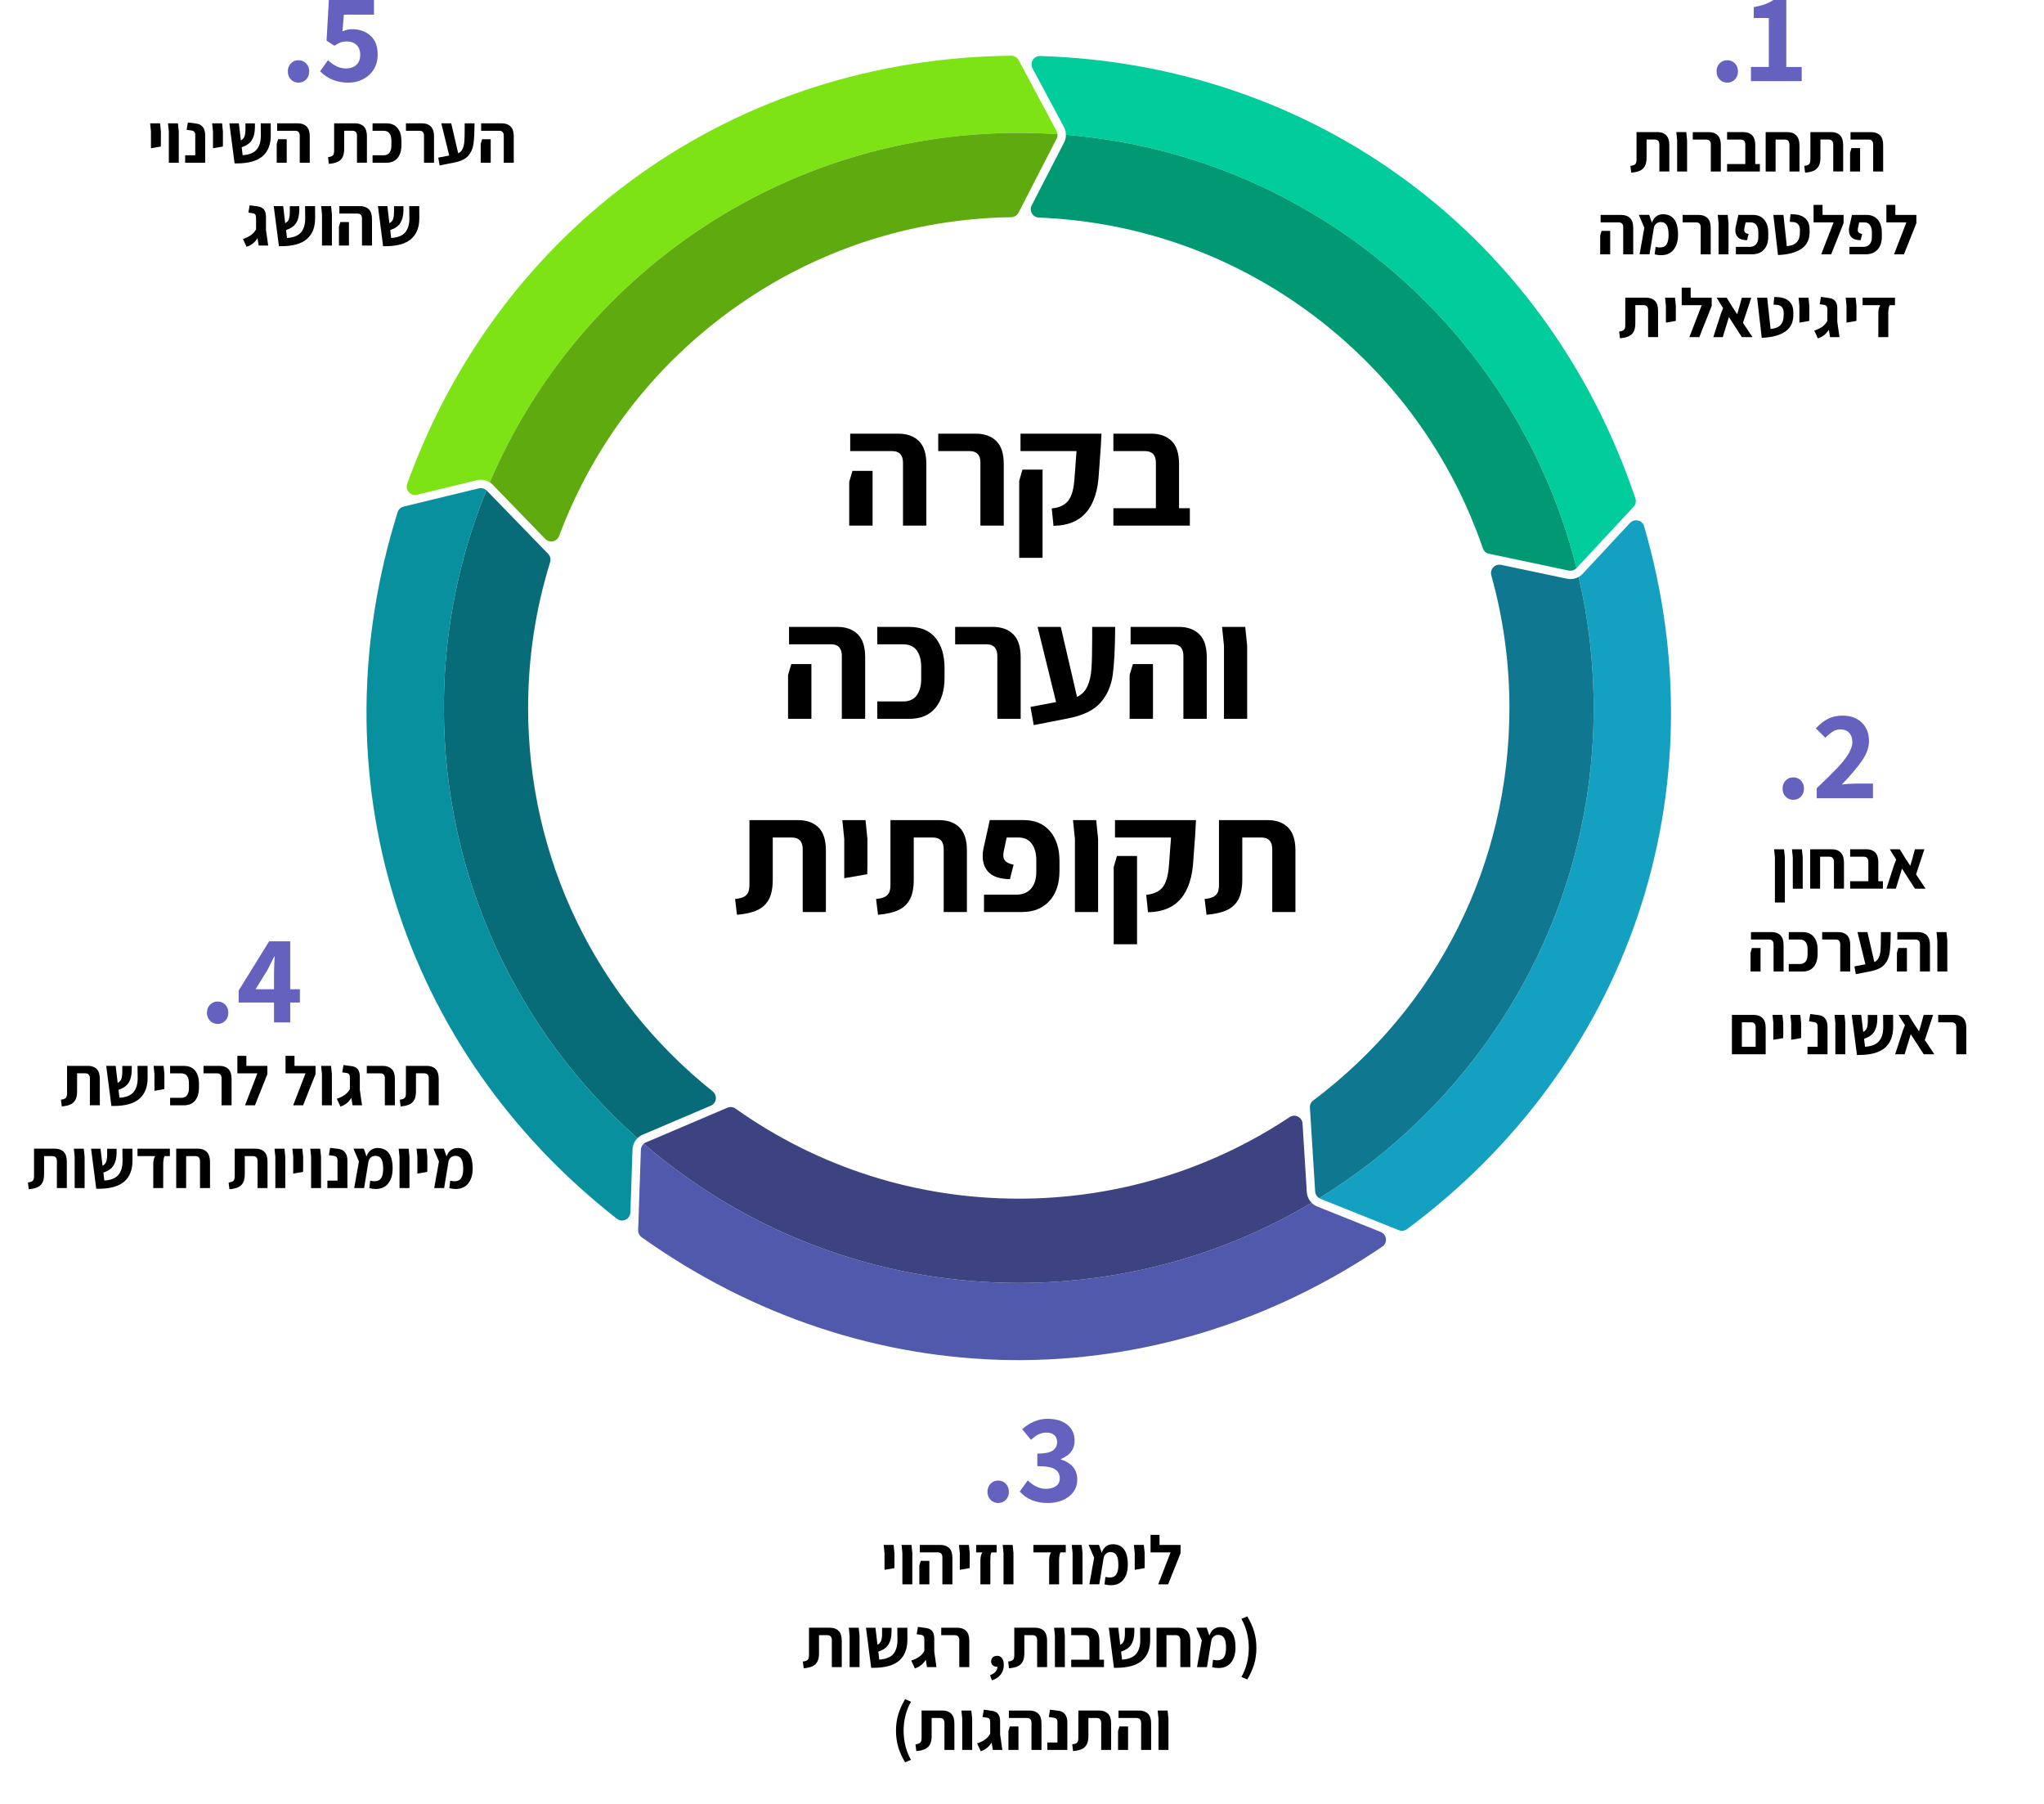 <svg xmlns="http://www.w3.org/2000/svg" id="Layer_2" viewBox="0 0 977.73 862.56"><defs><style>.cls-1{fill:#7de314;}.cls-1,.cls-2,.cls-3,.cls-4,.cls-5,.cls-6,.cls-7,.cls-8,.cls-9,.cls-10,.cls-11,.cls-12{stroke-width:0px;}.cls-2{fill:#3c4380;}.cls-3{fill:#14a0c0;}.cls-4{fill:#01cc9b;}.cls-5{fill:#09909f;}.cls-7{fill:#5059ab;}.cls-8{fill:#5eaa0f;}.cls-9{fill:#6562bf;}.cls-10{fill:#019974;}.cls-11{fill:#076c77;}.cls-12{fill:#0f7890;}</style></defs><g id="Layer_1-2"><path class="cls-1" d="M505.84,64.17c-6.12-.42-12.3-.62-18.52-.62-113.6,0-211.1,68.88-253.04,167.14-1.28-.8-2.76-1.24-4.28-1.24-.64,0-1.26.08-1.88.22l-28.62,6.94c-1.44.34-2.92-.12-3.92-1.24-1-1.1-1.3-2.6-.8-4,21.98-60.78,60.58-112.04,111.62-148.24,51.12-36.24,112.42-55.78,177.3-56.48,1.46.02,2.86.8,3.58,2.12l18.1,33.86c.26.48.42,1,.46,1.54Z"></path><path class="cls-8" d="M505.84,64.17c.06.74-.08,1.48-.42,2.16l-18.22,35.4c-.68,1.3-2.02,2.12-3.52,2.14-48.04.74-94,15.88-132.94,43.8-38.12,27.32-66.92,64.9-83.28,108.64-.5,1.32-1.6,2.26-2.96,2.56-1.36.28-2.7-.14-3.68-1.14l-25.08-25.86c-.44-.46-.94-.84-1.46-1.18,41.94-98.26,139.44-167.14,253.04-167.14,6.22,0,12.4.2,18.52.62Z"></path><path class="cls-4" d="M781.4,242.39l-27.26,29.28-.02.02c-1.58-6.34-3.4-12.62-5.42-18.78-33.74-103.1-126.8-179.36-238.84-188.44,0-1.28-.3-2.58-.94-3.74l-15.02-28.04c-.68-1.28-.62-2.78.14-4.02.74-1.18,2-1.88,3.38-1.88h.12c64.76,1.98,125.6,22.78,175.96,60.18,50.42,37.42,88.04,89.78,108.78,151.4.48,1.4.14,2.92-.88,4.02Z"></path><path class="cls-10" d="M754.12,271.69c-.96,1-2.38,1.46-3.74,1.18l-38.12-8.04c-1.38-.28-2.48-1.26-2.96-2.64-15.22-44.28-43.12-82.68-80.66-111.06-38.26-28.88-83.8-45.16-131.72-47.08-1.4-.06-2.62-.8-3.32-2s-.74-2.58-.1-3.82l15.48-30.06c.6-1.16.9-2.44.88-3.7,112.04,9.08,205.1,85.34,238.84,188.44,2.02,6.16,3.84,12.44,5.42,18.78Z"></path><path class="cls-3" d="M783.5,437.65c-20.06,59.52-58.26,111.44-110.5,150.2-1.1.8-2.6,1-3.88.48l-37.52-15.02c-.2-.08-.4-.18-.58-.3,6.26-3.84,12.36-7.92,18.28-12.24,68.52-49.98,113.02-130.92,113.02-222.22,0-21.54-2.48-42.5-7.18-62.62v-.02c.7-.38,1.36-.9,1.92-1.5l22.62-24.3c1-1.08,2.44-1.5,3.88-1.18,1.42.34,2.5,1.38,2.9,2.76,18.1,62.22,17.08,126.52-2.96,185.96Z"></path><path class="cls-12" d="M762.32,338.55c0,91.3-44.5,172.24-113.02,222.22-5.92,4.32-12.02,8.4-18.28,12.24-1.1-.66-1.86-1.86-1.92-3.18l-2.52-40.12c-.08-1.34.52-2.64,1.62-3.44,59.62-44.8,93.82-113.22,93.82-187.72,0-21.52-2.92-42.84-8.66-63.36-.38-1.38-.04-2.84.94-3.88.76-.82,1.78-1.26,2.86-1.26.28,0,.56.02.86.08l31.54,6.64c1.92.4,3.9.08,5.58-.84,4.7,20.12,7.18,41.08,7.18,62.62Z"></path><path class="cls-7" d="M662.94,592.47c.16,1.5-.48,2.88-1.72,3.72-53.54,36.26-114.98,54.96-177.58,54.26-62.7-.78-123.82-21.08-176.72-58.76-1.08-.78-1.72-2.06-1.66-3.42l1.3-38.38c.02-1.16.56-2.2,1.4-2.92,5.6,4.84,11.4,9.44,17.38,13.8,45.42,33.18,101.42,52.78,161.98,52.78,51.16,0,99.06-13.98,140.08-38.34.76.76,1.66,1.38,2.7,1.8l30.34,12.16c1.4.56,2.34,1.8,2.5,3.3Z"></path><path class="cls-2" d="M627.4,575.21c-41.02,24.36-88.92,38.34-140.08,38.34-60.56,0-116.56-19.6-161.98-52.78-5.98-4.36-11.78-8.96-17.38-13.8.3-.26.64-.46,1.02-.62l38.98-16.6c.48-.22,1.02-.32,1.54-.32.82,0,1.64.26,2.34.76,39.76,28.18,86.6,43.06,135.48,43.06,46.32,0,91.14-13.48,129.58-39,1.18-.8,2.64-.88,3.92-.24,1.32.64,2.14,1.9,2.24,3.34l2.04,32.74c.12,1.94.96,3.76,2.3,5.12Z"></path><path class="cls-5" d="M304.94,544.34c-1.44,1.38-2.32,3.32-2.38,5.4l-1.02,30.06c-.06,1.54-.92,2.86-2.32,3.52-1.38.64-2.92.48-4.12-.46-50.88-39.72-87.58-92.26-106.16-151.96-18.58-59.8-18.16-124.1,1.26-185.94.42-1.34,1.52-2.36,2.88-2.7l35.98-8.72c.32-.06.62-.1.94-.1.98,0,1.96.36,2.7,1.06-2.48,6.02-4.74,12.16-6.78,18.4-8.82,26.96-13.6,55.74-13.6,85.64,0,81.88,35.8,155.44,92.62,205.8Z"></path><path class="cls-11" d="M342.4,525.66c-.2,1.42-1.08,2.56-2.4,3.12l-32.58,13.88c-.94.4-1.78.96-2.48,1.68-56.82-50.36-92.62-123.92-92.62-205.8,0-29.9,4.78-58.68,13.6-85.64,2.04-6.24,4.3-12.38,6.78-18.4.06.04.12.1.18.16l29.34,30.24c1,1.04,1.36,2.58.92,4-6.98,22.46-10.52,45.88-10.52,69.64,0,71.74,32.18,138.58,88.28,183.4,1.12.9,1.68,2.3,1.5,3.72Z"></path><path class="cls-6" d="M406.23,230.36l1.54-5.16h9.62v26.18h-11.17v-21.02ZM431.95,221.35c0-3.75-1.72-5.62-5.16-5.62h-20.1v-8.32h23.1c4.11,0,7.35,1.17,9.74,3.5,2.39,2.34,3.58,5.99,3.58,10.97v29.49h-11.17v-30.03Z"></path><path class="cls-6" d="M468.98,221.35c0-3.75-1.72-5.62-5.16-5.62h-15.02v-8.32h18.02c4.11,0,7.35,1.17,9.74,3.5,2.39,2.34,3.58,5.99,3.58,10.97v29.49h-11.17v-30.03Z"></path><path class="cls-6" d="M487.54,229.9l1.54-5.31h9.62v42.2h-11.17v-36.88ZM503.09,243.14c3.49-.31,6.08-1.49,7.78-3.54,1.7-2.05,2.72-5.54,3.08-10.47l1-13.4h-26.8v-8.32h38.73l-.38,7.16-.85,11.63c-.82,16.68-8.06,25.1-21.71,25.26l-.85-8.32Z"></path><path class="cls-6" d="M569.16,243.06v8.32h-36.58v-8.32h20.33v-21.71c0-3.75-1.75-5.62-5.24-5.62h-15.09v-8.32h18.17c4.11,0,7.34,1.17,9.7,3.5,2.36,2.34,3.54,5.99,3.54,10.97v21.18h5.16Z"></path><path class="cls-6" d="M376.97,322.76l1.54-5.16h9.62v26.18h-11.17v-21.02ZM402.69,313.75c0-3.75-1.72-5.62-5.16-5.62h-20.1v-8.32h23.1c4.11,0,7.35,1.17,9.74,3.5,2.39,2.34,3.58,5.99,3.58,10.97v29.49h-11.17v-30.03Z"></path><path class="cls-6" d="M419.63,335.46h12.32c2.98,0,5.17-.97,6.58-2.93,1.41-1.95,2.12-4.57,2.12-7.85v-5.77c0-3.28-.71-5.9-2.12-7.85-1.41-1.95-3.61-2.93-6.58-2.93h-12.32v-8.32h15.32c5.49,0,9.68,1.76,12.55,5.27,2.87,3.52,4.31,8.33,4.31,14.44v4.54c0,6.11-1.44,10.92-4.31,14.44-2.88,3.52-7.06,5.27-12.55,5.27h-15.32v-8.32Z"></path><path class="cls-6" d="M477.07,313.75c0-3.75-1.72-5.62-5.16-5.62h-15.02v-8.32h18.02c4.11,0,7.35,1.17,9.74,3.5,2.39,2.34,3.58,5.99,3.58,10.97v29.49h-11.16v-30.03Z"></path><path class="cls-6" d="M533.43,299.81c-.05,10.22-.45,17.93-1.19,23.14-.75,5.21-2.71,9.6-5.89,13.17-3.18,3.57-8.32,6.04-15.4,7.43l-16.48,3.23-1.54-8.7,12.24-2.31-8.85-35.96h11.09l7.78,33.49c2.31-1.13,3.98-2.85,5.01-5.16,1.03-2.31,1.65-5.11,1.89-8.39.23-3.28.35-8.26.35-14.94v-5h11.01Z"></path><path class="cls-6" d="M540.36,322.76l1.54-5.16h9.62v26.18h-11.17v-21.02ZM566.08,313.75c0-3.75-1.72-5.62-5.16-5.62h-20.1v-8.32h23.1c4.11,0,7.35,1.17,9.74,3.5,2.39,2.34,3.58,5.99,3.58,10.97v29.49h-11.17v-30.03Z"></path><path class="cls-6" d="M585.48,308.82l-.92-9.01h11.09l.92,9.01v34.96h-11.09v-34.96Z"></path><path class="cls-6" d="M351.64,429.94c1.95-.2,3.41-.59,4.39-1.15.97-.56,1.64-1.35,2-2.35.36-1,.51-2.43.46-4.27v-29.95h23.33c4.11,0,7.34,1.17,9.7,3.5,2.36,2.34,3.54,5.99,3.54,10.97v29.49h-11.09v-30.03c0-3.75-1.75-5.62-5.24-5.62h-9.09v20.17c0,3.9-.6,7.01-1.81,9.32-1.21,2.31-3.03,4.04-5.47,5.2-2.44,1.16-5.71,1.91-9.82,2.27l-.92-7.55Z"></path><path class="cls-6" d="M403.84,401.22l-.92-9.01h11.09l.92,9.01v12.01l-.08,4.85-11.01,1.92v-18.79Z"></path><path class="cls-6" d="M419.09,429.94c1.95-.2,3.41-.59,4.39-1.15.97-.56,1.64-1.35,2-2.35.36-1,.51-2.43.46-4.27v-29.95h23.33c4.11,0,7.34,1.17,9.7,3.5,2.36,2.34,3.54,5.99,3.54,10.97v29.49h-11.09v-30.03c0-3.75-1.75-5.62-5.24-5.62h-9.09v20.17c0,3.9-.6,7.01-1.81,9.32-1.21,2.31-3.03,4.04-5.47,5.2-2.44,1.16-5.71,1.91-9.82,2.27l-.92-7.55Z"></path><path class="cls-6" d="M470.68,427.86h15.55c2.98,0,5.3-.96,6.97-2.89,1.67-1.93,2.5-4.58,2.5-7.97v-5.7c0-3.23-.73-5.84-2.19-7.82-1.46-1.98-3.61-2.96-6.43-2.96h-5.54l-1.39,6.54c-.15.67-.23,1.31-.23,1.93,0,1.28.39,2.27,1.16,2.96.77.69,2.03,1.22,3.77,1.58l-1.77,6.93c-4.57-.1-7.88-1.13-9.93-3.08-2.05-1.95-3.08-4.59-3.08-7.93,0-1.23.1-2.36.31-3.39l3.08-13.86h16.25c5.34,0,9.52,1.77,12.55,5.31s4.54,8.32,4.54,14.32v4.62c0,6.16-1.62,10.99-4.85,14.48-3.23,3.49-7.6,5.24-13.09,5.24h-18.17v-8.32Z"></path><path class="cls-6" d="M514.18,401.22l-.92-9.01h11.09l.92,9.01v34.96h-11.09v-34.96Z"></path><path class="cls-6" d="M532.74,414.69l1.54-5.31h9.62v42.2h-11.17v-36.88ZM548.29,427.94c3.49-.31,6.08-1.49,7.78-3.54,1.69-2.05,2.72-5.54,3.08-10.47l1-13.4h-26.8v-8.32h38.73l-.38,7.16-.85,11.63c-.82,16.68-8.06,25.1-21.71,25.26l-.85-8.32Z"></path><path class="cls-6" d="M576.24,429.94c1.95-.2,3.41-.59,4.39-1.15.97-.56,1.64-1.35,2-2.35.36-1,.51-2.43.46-4.27v-29.95h23.33c4.11,0,7.34,1.17,9.7,3.5,2.36,2.34,3.54,5.99,3.54,10.97v29.49h-11.09v-30.03c0-3.75-1.75-5.62-5.24-5.62h-9.09v20.17c0,3.9-.6,7.01-1.81,9.32-1.21,2.31-3.03,4.04-5.47,5.2-2.44,1.16-5.71,1.91-9.82,2.27l-.92-7.55Z"></path><path class="cls-6" d="M779.88,79.35c.84-.09,1.46-.25,1.88-.5.42-.24.7-.58.86-1.01.15-.43.22-1.04.2-1.83v-12.84h10c1.76,0,3.15.5,4.16,1.5s1.52,2.57,1.52,4.7v12.64h-4.75v-12.87c0-1.61-.75-2.41-2.24-2.41h-3.89v8.65c0,1.67-.26,3-.78,3.99-.52.99-1.3,1.73-2.34,2.23s-2.45.82-4.21.97l-.4-3.23Z"></path><path class="cls-6" d="M802.25,67.04l-.4-3.86h4.75l.4,3.86v14.98h-4.75v-14.98Z"></path><path class="cls-6" d="M818.36,69.16c0-1.61-.74-2.41-2.21-2.41h-6.43v-3.56h7.72c1.76,0,3.15.5,4.17,1.5,1.02,1,1.53,2.57,1.53,4.7v12.64h-4.79v-12.87Z"></path><path class="cls-6" d="M841.82,78.46v3.56h-15.68v-3.56h8.71v-9.31c0-1.61-.75-2.41-2.24-2.41h-6.47v-3.56h7.79c1.76,0,3.15.5,4.16,1.5s1.52,2.57,1.52,4.7v9.08h2.21Z"></path><path class="cls-6" d="M859.23,64.77c1.02,1.06,1.53,2.65,1.53,4.78v12.47h-4.79v-12.71c0-1.72-.74-2.57-2.21-2.57h-4.42v15.28h-4.75v-18.84h10.46c1.76,0,3.15.53,4.18,1.58Z"></path><path class="cls-6" d="M863.04,79.35c.84-.09,1.46-.25,1.88-.5.42-.24.7-.58.86-1.01.15-.43.22-1.04.2-1.83v-12.84h10c1.76,0,3.15.5,4.16,1.5,1.01,1,1.52,2.57,1.52,4.7v12.64h-4.75v-12.87c0-1.61-.75-2.41-2.24-2.41h-3.89v8.65c0,1.67-.26,3-.78,3.99-.52.99-1.3,1.73-2.34,2.23s-2.45.82-4.21.97l-.4-3.23Z"></path><path class="cls-6" d="M884.98,73.02l.66-2.21h4.12v11.22h-4.79v-9.01ZM896.01,69.16c0-1.61-.74-2.41-2.21-2.41h-8.61v-3.56h9.9c1.76,0,3.15.5,4.17,1.5,1.02,1,1.53,2.57,1.53,4.7v12.64h-4.78v-12.87Z"></path><path class="cls-6" d="M765.44,112.62l.66-2.21h4.12v11.22h-4.79v-9.01ZM776.46,108.76c0-1.61-.74-2.41-2.21-2.41h-8.61v-3.56h9.9c1.76,0,3.15.5,4.17,1.5,1.02,1,1.53,2.57,1.53,4.7v12.64h-4.79v-12.87Z"></path><path class="cls-6" d="M800.54,119.43c-1.42,1.75-3.42,2.62-5.99,2.62-.92,0-1.94-.13-3.04-.4l.43-3.56c.81.18,1.5.26,2.05.26,1.5,0,2.56-.5,3.2-1.5.64-1,.96-2.48.96-4.44,0-2.18-.3-3.76-.91-4.74-.61-.98-1.53-1.47-2.79-1.47-.88,0-1.62.26-2.23.79-.61.53-.99,1.24-1.14,2.15l-2.05,12.47h-4.75l2.28-12.71-2.64-6.14h4.95l1.32,3.76c.46-1.36,1.16-2.38,2.08-3.05.92-.67,1.98-1.01,3.17-1.01,2.35,0,4.15.81,5.38,2.43,1.23,1.62,1.85,4.05,1.85,7.31,0,3.06-.71,5.46-2.13,7.21Z"></path><path class="cls-6" d="M813.52,108.76c0-1.61-.74-2.41-2.21-2.41h-6.43v-3.56h7.72c1.76,0,3.15.5,4.17,1.5,1.02,1,1.53,2.57,1.53,4.7v12.64h-4.79v-12.87Z"></path><path class="cls-6" d="M822.07,106.65l-.4-3.86h4.75l.4,3.86v14.98h-4.75v-14.98Z"></path><path class="cls-6" d="M830.35,118.06h6.67c1.28,0,2.27-.41,2.99-1.24.71-.83,1.07-1.96,1.07-3.42v-2.44c0-1.39-.31-2.5-.94-3.35-.63-.85-1.55-1.27-2.76-1.27h-2.38l-.59,2.8c-.07.29-.1.56-.1.83,0,.55.17.97.5,1.27s.87.52,1.62.68l-.76,2.97c-1.96-.04-3.38-.48-4.26-1.32s-1.32-1.97-1.32-3.4c0-.53.04-1.01.13-1.45l1.32-5.94h6.96c2.29,0,4.08.76,5.38,2.28s1.95,3.56,1.95,6.14v1.98c0,2.64-.69,4.71-2.08,6.2-1.39,1.5-3.26,2.24-5.61,2.24h-7.79v-3.56Z"></path><path class="cls-6" d="M848.3,102.78h4.79l1.62,14.95c2.29-.22,3.92-.9,4.88-2.03.97-1.13,1.43-2.74,1.39-4.83v-1.02c0-.99-.27-1.83-.81-2.52-.54-.69-1.35-1.07-2.43-1.14l-1.62-.1.36-3.66,2.01.1c2.05.11,3.72.74,5.03,1.9,1.31,1.15,2,2.8,2.06,4.93l.03.92c.13,3.87-1.12,6.74-3.75,8.6-2.63,1.86-6.42,2.89-11.37,3.09l-2.21-19.17Z"></path><path class="cls-6" d="M881.86,102.78v3.93l-5.94,14.92h-4.75l5.91-15.28h-9.57v-8.38h4.29v4.82h10.06Z"></path><path class="cls-6" d="M884.67,118.06h6.67c1.28,0,2.27-.41,2.99-1.24.71-.83,1.07-1.96,1.07-3.42v-2.44c0-1.39-.31-2.5-.94-3.35-.63-.85-1.55-1.27-2.75-1.27h-2.38l-.59,2.8c-.07.29-.1.56-.1.83,0,.55.17.97.5,1.27s.87.52,1.62.68l-.76,2.97c-1.96-.04-3.38-.48-4.26-1.32s-1.32-1.97-1.32-3.4c0-.53.04-1.01.13-1.45l1.32-5.94h6.96c2.29,0,4.08.76,5.38,2.28,1.3,1.52,1.95,3.56,1.95,6.14v1.98c0,2.64-.69,4.71-2.08,6.2-1.39,1.5-3.26,2.24-5.61,2.24h-7.79v-3.56Z"></path><path class="cls-6" d="M916.68,102.78v3.93l-5.94,14.92h-4.75l5.91-15.28h-9.57v-8.38h4.29v4.82h10.06Z"></path><path class="cls-6" d="M774.5,158.55c.83-.09,1.46-.25,1.88-.5.42-.24.7-.58.86-1.01.15-.43.22-1.04.2-1.83v-12.84h10c1.76,0,3.15.5,4.16,1.5,1.01,1,1.52,2.57,1.52,4.7v12.64h-4.75v-12.87c0-1.61-.75-2.41-2.24-2.41h-3.89v8.65c0,1.67-.26,3-.78,3.99-.52.99-1.3,1.73-2.34,2.23s-2.45.82-4.21.97l-.4-3.23Z"></path><path class="cls-6" d="M796.87,146.24l-.4-3.86h4.75l.4,3.86v5.15l-.03,2.08-4.72.82v-8.05Z"></path><path class="cls-6" d="M818.78,142.38v3.93l-5.94,14.92h-4.75l5.91-15.28h-9.57v-8.38h4.29v4.82h10.06Z"></path><path class="cls-6" d="M833.21,161.23l-6.2-9.6-2.94,9.6h-4.52l3.66-11.32,1.02-2.54-3.07-4.98h4.79l2.64,4.29,2.38,3.6.89-3,1.32-4.88h4.52l-3.96,12.01,4.55,6.83h-5.08Z"></path><path class="cls-6" d="M840.53,142.38h4.79l1.62,14.95c2.29-.22,3.92-.9,4.88-2.03.97-1.13,1.43-2.74,1.39-4.83v-1.02c0-.99-.27-1.83-.81-2.52-.54-.69-1.35-1.07-2.43-1.14l-1.62-.1.36-3.66,2.01.1c2.05.11,3.72.74,5.03,1.9,1.31,1.15,2,2.8,2.06,4.93l.03.92c.13,3.87-1.12,6.74-3.75,8.6-2.63,1.86-6.42,2.89-11.37,3.09l-2.21-19.17Z"></path><path class="cls-6" d="M860.73,146.24l-.4-3.86h4.75l.4,3.86v5.15l-.03,2.08-4.72.82v-8.05Z"></path><path class="cls-6" d="M875.38,161.23l-.59-3.53c-.62.99-1.34,1.83-2.16,2.51-.83.68-1.84,1.23-3.05,1.65l-1.75-3.76c3.08-.97,5.17-2.51,6.27-4.62v-5.38c0-.79-.12-1.35-.36-1.68s-.65-.54-1.22-.63l-2.08-.3.59-3.5,3.89.53c1.34.18,2.33.68,2.97,1.5.64.83.96,2.01.96,3.55v6.27l1.06,7.39h-4.52Z"></path><path class="cls-6" d="M883.27,146.24l-.4-3.86h4.75l.4,3.86v5.15l-.03,2.08-4.72.82v-8.05Z"></path><path class="cls-6" d="M898.48,149.81c0-.84.08-1.59.25-2.26.17-.67.39-1.2.68-1.6h-8.45v-3.56h15.48v3.56h-2.57c-.42.95-.63,2.23-.63,3.86v11.42h-4.75v-11.42Z"></path><path class="cls-9" d="M822.56,38c-.98-1.02-1.46-2.3-1.46-3.84s.49-2.83,1.46-3.84c.98-1.02,2.2-1.52,3.66-1.52s2.68.51,3.66,1.52c.98,1.02,1.46,2.3,1.46,3.84s-.49,2.83-1.46,3.84c-.98,1.02-2.2,1.52-3.66,1.52s-2.68-.51-3.66-1.52Z"></path><path class="cls-9" d="M837.56,32.02h8.54V8.6h-7.2V3.42c1.99-.37,3.72-.81,5.18-1.34,1.46-.53,2.87-1.22,4.21-2.07h6.16v32.02h7.38v6.77h-24.28v-6.77Z"></path><path class="cls-6" d="M849.02,410.02l-.4-3.86h4.75l.4,3.86v21.58h-4.75v-21.58Z"></path><path class="cls-6" d="M857.57,410.02l-.4-3.86h4.75l.4,3.86v14.98h-4.75v-14.98Z"></path><path class="cls-6" d="M880.52,407.74c1.02,1.06,1.53,2.65,1.53,4.79v12.47h-4.79v-12.71c0-1.72-.74-2.57-2.21-2.57h-4.42v15.28h-4.75v-18.84h10.46c1.76,0,3.15.53,4.17,1.58Z"></path><path class="cls-6" d="M900.67,421.43v3.56h-15.67v-3.56h8.71v-9.31c0-1.61-.75-2.41-2.24-2.41h-6.47v-3.56h7.79c1.76,0,3.15.5,4.16,1.5,1.01,1,1.52,2.57,1.52,4.7v9.08h2.21Z"></path><path class="cls-6" d="M916.01,425l-6.2-9.6-2.94,9.6h-4.52l3.66-11.32,1.02-2.54-3.07-4.98h4.79l2.64,4.29,2.38,3.6.89-3,1.32-4.88h4.52l-3.96,12.01,4.55,6.83h-5.08Z"></path><path class="cls-6" d="M837.36,455.59l.66-2.21h4.12v11.22h-4.79v-9.01ZM848.38,451.73c0-1.61-.74-2.41-2.21-2.41h-8.61v-3.56h9.9c1.76,0,3.15.5,4.17,1.5,1.02,1,1.53,2.57,1.53,4.7v12.64h-4.79v-12.87Z"></path><path class="cls-6" d="M855.64,461.03h5.28c1.28,0,2.22-.42,2.82-1.25.6-.84.91-1.96.91-3.37v-2.47c0-1.41-.3-2.53-.91-3.37-.61-.84-1.55-1.25-2.82-1.25h-5.28v-3.56h6.57c2.35,0,4.15.75,5.38,2.26,1.23,1.51,1.85,3.57,1.85,6.19v1.95c0,2.62-.62,4.68-1.85,6.19-1.23,1.51-3.03,2.26-5.38,2.26h-6.57v-3.56Z"></path><path class="cls-6" d="M880.26,451.73c0-1.61-.74-2.41-2.21-2.41h-6.43v-3.56h7.72c1.76,0,3.15.5,4.17,1.5,1.02,1,1.53,2.57,1.53,4.7v12.64h-4.79v-12.87Z"></path><path class="cls-6" d="M904.41,445.76c-.02,4.38-.19,7.68-.51,9.92-.32,2.23-1.16,4.11-2.53,5.64-1.36,1.53-3.56,2.59-6.6,3.18l-7.06,1.39-.66-3.73,5.25-.99-3.79-15.41h4.75l3.33,14.35c.99-.48,1.71-1.22,2.15-2.21.44-.99.71-2.19.81-3.6.1-1.41.15-3.54.15-6.4v-2.14h4.72Z"></path><path class="cls-6" d="M907.38,455.59l.66-2.21h4.12v11.22h-4.79v-9.01ZM918.4,451.73c0-1.61-.74-2.41-2.21-2.41h-8.61v-3.56h9.9c1.76,0,3.15.5,4.17,1.5,1.02,1,1.53,2.57,1.53,4.7v12.64h-4.78v-12.87Z"></path><path class="cls-6" d="M926.72,449.62l-.4-3.86h4.75l.4,3.86v14.98h-4.75v-14.98Z"></path><path class="cls-6" d="M843.06,486.86c1.02,1,1.53,2.57,1.53,4.7v12.64h-16.14v-18.84h10.43c1.76,0,3.15.5,4.17,1.5ZM839.81,500.63v-9.31c0-1.61-.74-2.41-2.21-2.41h-4.39v11.71h6.6Z"></path><path class="cls-6" d="M848.26,489.22l-.4-3.86h4.75l.4,3.86v5.15l-.03,2.08-4.72.82v-8.05Z"></path><path class="cls-6" d="M856.81,489.22l-.4-3.86h4.75l.4,3.86v5.15l-.03,2.08-4.72.82v-8.05Z"></path><path class="cls-6" d="M864.63,500.63h4.82v-9.54c0-.79-.15-1.35-.45-1.68s-.75-.54-1.37-.63l-2.31-.33.59-3.5,4.12.53c1.34.18,2.37.75,3.08,1.72s1.07,2.22,1.07,3.76v13.23h-9.57v-3.56Z"></path><path class="cls-6" d="M877.93,489.22l-.4-3.86h4.75l.4,3.86v14.98h-4.75v-14.98Z"></path><path class="cls-6" d="M901.66,501.08c-2.66,2.3-6.79,3.45-12.38,3.45h-1.02l-2.48-19.17h4.52l.96,8.15c.88-.44,1.47-1.1,1.78-1.98.31-.88.45-2.2.43-3.96v-2.18h4.52v2.08c-.04,2.42-.53,4.38-1.45,5.89s-2.55,2.66-4.88,3.45l.46,3.79c3.15-.2,5.39-1.11,6.73-2.72,1.34-1.62,2-3.87,1.98-6.75l-.07-5.77h4.79l.03,5.51c.04,4.51-1.27,7.92-3.93,10.21Z"></path><path class="cls-6" d="M920.2,504.2l-6.2-9.6-2.94,9.6h-4.52l3.66-11.32,1.02-2.54-3.07-4.98h4.79l2.64,4.29,2.38,3.6.89-3,1.32-4.88h4.52l-3.96,12.01,4.55,6.83h-5.08Z"></path><path class="cls-6" d="M935.78,491.33c0-1.61-.74-2.41-2.21-2.41h-6.44v-3.56h7.72c1.76,0,3.15.5,4.17,1.5,1.02,1,1.54,2.57,1.54,4.7v12.64h-4.79v-12.87Z"></path><path class="cls-6" d="M423.1,742.71l-.4-3.86h4.75l.4,3.86v5.15l-.03,2.08-4.72.82v-8.05Z"></path><path class="cls-6" d="M431.65,742.71l-.4-3.86h4.75l.4,3.86v14.98h-4.75v-14.98Z"></path><path class="cls-6" d="M439.77,748.68l.66-2.21h4.12v11.22h-4.79v-9.01ZM450.79,744.82c0-1.61-.74-2.41-2.21-2.41h-8.61v-3.56h9.9c1.76,0,3.15.5,4.17,1.5s1.53,2.57,1.53,4.7v12.64h-4.79v-12.87Z"></path><path class="cls-6" d="M459.11,742.71l-.4-3.86h4.75l.4,3.86v5.15l-.03,2.08-4.72.82v-8.05Z"></path><path class="cls-6" d="M468.97,746.27c0-.84.08-1.59.25-2.26s.39-1.2.68-1.6h-2.97v-3.56h9.8v3.56h-2.48c-.24.48-.39,1.03-.45,1.65-.06.62-.08,1.35-.08,2.21v11.42h-4.75v-11.42Z"></path><path class="cls-6" d="M480.03,742.71l-.4-3.86h4.75l.4,3.86v14.98h-4.75v-14.98Z"></path><path class="cls-6" d="M501.84,746.27c0-.84.08-1.59.25-2.26.17-.67.39-1.2.68-1.6h-8.45v-3.56h15.48v3.56h-2.57c-.42.95-.63,2.23-.63,3.86v11.42h-4.75v-11.42Z"></path><path class="cls-6" d="M513.06,742.71l-.4-3.86h4.75l.4,3.86v14.98h-4.75v-14.98Z"></path><path class="cls-6" d="M537.36,755.5c-1.42,1.75-3.41,2.62-5.99,2.62-.92,0-1.94-.13-3.04-.4l.43-3.56c.81.18,1.5.26,2.04.26,1.5,0,2.56-.5,3.2-1.5s.96-2.48.96-4.44c0-2.18-.3-3.76-.91-4.74-.61-.98-1.54-1.47-2.79-1.47-.88,0-1.62.26-2.23.79-.6.53-.98,1.24-1.14,2.14l-2.05,12.47h-4.75l2.28-12.71-2.64-6.14h4.95l1.32,3.76c.46-1.36,1.16-2.38,2.08-3.05.92-.67,1.98-1.01,3.17-1.01,2.35,0,4.15.81,5.38,2.43s1.85,4.05,1.85,7.31c0,3.06-.71,5.46-2.13,7.21Z"></path><path class="cls-6" d="M542.79,742.71l-.4-3.86h4.75l.4,3.86v5.15l-.03,2.08-4.72.82v-8.05Z"></path><path class="cls-6" d="M564.71,738.85v3.93l-5.94,14.92h-4.75l5.91-15.28h-9.57v-8.38h4.29v4.82h10.06Z"></path><path class="cls-6" d="M384.03,794.62c.84-.09,1.46-.25,1.88-.5.42-.24.7-.58.86-1.01.15-.43.22-1.04.2-1.83v-12.84h10c1.76,0,3.15.5,4.16,1.5,1.01,1,1.52,2.57,1.52,4.7v12.64h-4.75v-12.87c0-1.61-.75-2.41-2.24-2.41h-3.89v8.65c0,1.67-.26,3-.78,3.99-.52.99-1.3,1.73-2.34,2.23s-2.45.82-4.21.97l-.4-3.23Z"></path><path class="cls-6" d="M406.41,782.31l-.4-3.86h4.75l.4,3.86v14.98h-4.75v-14.98Z"></path><path class="cls-6" d="M430.13,794.17c-2.66,2.3-6.79,3.45-12.38,3.45h-1.02l-2.48-19.17h4.52l.96,8.15c.88-.44,1.47-1.1,1.78-1.98.31-.88.45-2.2.43-3.96v-2.18h4.52v2.08c-.04,2.42-.53,4.38-1.45,5.89-.92,1.51-2.55,2.66-4.88,3.45l.46,3.79c3.15-.2,5.39-1.11,6.73-2.72,1.34-1.62,2-3.87,1.98-6.75l-.07-5.78h4.79l.03,5.51c.04,4.51-1.27,7.92-3.93,10.21Z"></path><path class="cls-6" d="M443.43,797.29l-.59-3.53c-.62.99-1.34,1.83-2.16,2.51-.82.68-1.84,1.23-3.05,1.65l-1.75-3.76c3.08-.97,5.17-2.51,6.27-4.62v-5.38c0-.79-.12-1.35-.36-1.68s-.65-.54-1.22-.63l-2.08-.3.59-3.5,3.89.53c1.34.18,2.33.68,2.97,1.5.64.83.96,2.01.96,3.55v6.27l1.06,7.39h-4.52Z"></path><path class="cls-6" d="M458.88,784.42c0-1.61-.74-2.41-2.21-2.41h-6.44v-3.56h7.72c1.76,0,3.15.5,4.17,1.5s1.53,2.57,1.53,4.7v12.64h-4.79v-12.87Z"></path><path class="cls-6" d="M479.32,793.04c.56.77.84,1.85.84,3.23,0,1.76-.49,3.28-1.47,4.55-.98,1.28-2.38,2.2-4.21,2.77l-.92-2.44c1.14-.4,2.02-.95,2.64-1.67.62-.71.92-1.5.92-2.36h-.26c-.77,0-1.42-.23-1.96-.69-.54-.46-.81-1.1-.81-1.91,0-.77.27-1.4.82-1.9s1.23-.74,2.05-.74c1.01,0,1.8.39,2.36,1.16Z"></path><path class="cls-6" d="M482.24,794.62c.84-.09,1.46-.25,1.88-.5.42-.24.7-.58.86-1.01.15-.43.22-1.04.2-1.83v-12.84h10c1.76,0,3.15.5,4.16,1.5s1.52,2.57,1.52,4.7v12.64h-4.75v-12.87c0-1.61-.75-2.41-2.24-2.41h-3.89v8.65c0,1.67-.26,3-.78,3.99s-1.3,1.73-2.34,2.23-2.45.82-4.21.97l-.4-3.23Z"></path><path class="cls-6" d="M504.61,782.31l-.4-3.86h4.75l.4,3.86v14.98h-4.75v-14.98Z"></path><path class="cls-6" d="M528.08,793.73v3.56h-15.67v-3.56h8.71v-9.31c0-1.61-.75-2.41-2.24-2.41h-6.47v-3.56h7.79c1.76,0,3.15.5,4.16,1.5,1.01,1,1.52,2.57,1.52,4.7v9.08h2.21Z"></path><path class="cls-6" d="M546.26,794.17c-2.66,2.3-6.79,3.45-12.38,3.45h-1.02l-2.47-19.17h4.52l.96,8.15c.88-.44,1.47-1.1,1.78-1.98.31-.88.45-2.2.43-3.96v-2.18h4.52v2.08c-.04,2.42-.53,4.38-1.45,5.89s-2.55,2.66-4.88,3.45l.46,3.79c3.15-.2,5.39-1.11,6.73-2.72s2-3.87,1.98-6.75l-.07-5.78h4.79l.03,5.51c.04,4.51-1.27,7.92-3.93,10.21Z"></path><path class="cls-6" d="M567.86,780.03c1.02,1.06,1.53,2.65,1.53,4.79v12.47h-4.79v-12.71c0-1.72-.74-2.57-2.21-2.57h-4.42v15.28h-4.75v-18.84h10.46c1.76,0,3.15.53,4.17,1.58Z"></path><path class="cls-6" d="M588.85,795.1c-1.42,1.75-3.42,2.62-5.99,2.62-.92,0-1.94-.13-3.04-.4l.43-3.56c.81.18,1.5.26,2.05.26,1.5,0,2.56-.5,3.2-1.5.64-1,.96-2.48.96-4.44,0-2.18-.3-3.76-.91-4.74-.61-.98-1.54-1.47-2.79-1.47-.88,0-1.62.26-2.23.79-.6.53-.98,1.24-1.14,2.15l-2.05,12.47h-4.75l2.28-12.71-2.64-6.14h4.95l1.32,3.76c.46-1.36,1.16-2.38,2.08-3.05s1.98-1.01,3.17-1.01c2.35,0,4.15.81,5.38,2.43,1.23,1.62,1.85,4.05,1.85,7.31,0,3.06-.71,5.46-2.13,7.21Z"></path><path class="cls-6" d="M593.81,802.01c1.19-2.07,2.07-4.29,2.66-6.67.58-2.38.88-4.79.88-7.23s-.29-4.85-.88-7.23-1.47-4.6-2.66-6.67l2.81-1.19c1.43,2.35,2.51,4.75,3.25,7.19.74,2.44,1.11,5.07,1.11,7.89s-.37,5.45-1.11,7.89c-.74,2.44-1.82,4.84-3.25,7.19l-2.81-1.19Z"></path><path class="cls-6" d="M429.7,835.6c-.74-2.44-1.11-5.07-1.11-7.89s.37-5.45,1.11-7.89c.74-2.44,1.82-4.84,3.25-7.19l2.81,1.19c-1.19,2.07-2.07,4.29-2.66,6.67s-.87,4.78-.87,7.23.29,4.85.87,7.23c.58,2.38,1.47,4.6,2.66,6.67l-2.81,1.19c-1.43-2.35-2.51-4.75-3.25-7.19Z"></path><path class="cls-6" d="M437.9,834.22c.84-.09,1.46-.25,1.88-.5.42-.24.7-.58.86-1.01.15-.43.22-1.04.2-1.83v-12.84h10c1.76,0,3.15.5,4.16,1.5,1.01,1,1.52,2.57,1.52,4.7v12.64h-4.75v-12.87c0-1.61-.75-2.41-2.24-2.41h-3.89v8.65c0,1.67-.26,3-.78,3.99-.52.99-1.3,1.73-2.34,2.23s-2.45.82-4.21.97l-.4-3.23Z"></path><path class="cls-6" d="M460.28,821.91l-.4-3.86h4.75l.4,3.86v14.98h-4.75v-14.98Z"></path><path class="cls-6" d="M474.93,836.89l-.59-3.53c-.62.99-1.34,1.83-2.16,2.51-.82.68-1.84,1.23-3.05,1.65l-1.75-3.76c3.08-.97,5.17-2.51,6.27-4.62v-5.38c0-.79-.12-1.35-.36-1.68s-.65-.54-1.22-.63l-2.08-.3.59-3.5,3.89.53c1.34.18,2.33.68,2.97,1.5.64.83.96,2.01.96,3.55v6.27l1.06,7.39h-4.52Z"></path><path class="cls-6" d="M482.39,827.88l.66-2.21h4.12v11.22h-4.79v-9.01ZM493.41,824.02c0-1.61-.74-2.41-2.21-2.41h-8.61v-3.56h9.9c1.76,0,3.15.5,4.17,1.5,1.02,1,1.53,2.57,1.53,4.7v12.64h-4.79v-12.87Z"></path><path class="cls-6" d="M501,833.33h4.82v-9.54c0-.79-.15-1.35-.45-1.68-.3-.33-.75-.54-1.37-.63l-2.31-.33.59-3.5,4.12.53c1.34.18,2.37.75,3.08,1.72.71.97,1.07,2.22,1.07,3.76v13.23h-9.57v-3.56Z"></path><path class="cls-6" d="M512.88,834.22c.83-.09,1.46-.25,1.88-.5.42-.24.7-.58.86-1.01.15-.43.22-1.04.2-1.83v-12.84h10c1.76,0,3.14.5,4.16,1.5,1.01,1,1.52,2.57,1.52,4.7v12.64h-4.75v-12.87c0-1.61-.75-2.41-2.24-2.41h-3.89v8.65c0,1.67-.26,3-.78,3.99-.52.99-1.3,1.73-2.34,2.23s-2.45.82-4.21.97l-.4-3.23Z"></path><path class="cls-6" d="M534.82,827.88l.66-2.21h4.12v11.22h-4.79v-9.01ZM545.85,824.02c0-1.61-.74-2.41-2.21-2.41h-8.61v-3.56h9.9c1.76,0,3.15.5,4.17,1.5,1.02,1,1.53,2.57,1.53,4.7v12.64h-4.78v-12.87Z"></path><path class="cls-6" d="M554.16,821.91l-.4-3.86h4.75l.4,3.86v14.98h-4.75v-14.98Z"></path><path class="cls-9" d="M854.14,380.97c-.98-1.02-1.46-2.3-1.46-3.84s.49-2.83,1.46-3.84c.98-1.02,2.2-1.53,3.66-1.53s2.68.51,3.66,1.53c.98,1.02,1.46,2.3,1.46,3.84s-.49,2.83-1.46,3.84c-.98,1.02-2.2,1.53-3.66,1.53s-2.68-.51-3.66-1.53Z"></path><path class="cls-9" d="M869.03,376.95c4.23-4.03,7.45-7.2,9.67-9.52,2.22-2.32,4-4.53,5.34-6.65,1.34-2.11,2.01-4.07,2.01-5.86,0-1.91-.51-3.41-1.53-4.48-1.02-1.08-2.44-1.62-4.27-1.62-1.3,0-2.52.37-3.66,1.1-1.14.73-2.28,1.71-3.42,2.93l-4.58-4.51c1.95-2.07,3.91-3.61,5.89-4.61,1.97-1,4.28-1.49,6.92-1.49,3.78,0,6.83,1.11,9.15,3.32,2.32,2.22,3.48,5.18,3.48,8.88,0,3.01-1.12,6.13-3.36,9.36s-5.45,7.03-9.64,11.38c2.36-.28,4.53-.43,6.53-.43h8.36v7.01h-26.9v-4.82Z"></path><path class="cls-9" d="M473.81,717.27c-.98-1.02-1.46-2.3-1.46-3.84s.49-2.83,1.46-3.84c.98-1.02,2.2-1.53,3.66-1.53s2.68.51,3.66,1.53c.98,1.02,1.46,2.3,1.46,3.84s-.49,2.83-1.46,3.84c-.98,1.02-2.2,1.53-3.66,1.53s-2.68-.51-3.66-1.53Z"></path><path class="cls-9" d="M487.78,713.3l3.84-5.31c2.76,2.68,5.67,4.03,8.72,4.03,1.99,0,3.59-.44,4.79-1.31,1.2-.87,1.8-2.1,1.8-3.69,0-1.95-.78-3.42-2.35-4.39-1.57-.98-4.36-1.46-8.39-1.46v-5.98c3.42,0,5.85-.48,7.29-1.43,1.44-.96,2.17-2.31,2.17-4.06,0-1.46-.45-2.59-1.34-3.38s-2.13-1.19-3.72-1.19c-1.38,0-2.65.29-3.81.85-1.16.57-2.37,1.44-3.63,2.62l-4.21-5.12c3.82-3.29,7.83-4.94,12.02-4.94s7.16.92,9.52,2.78,3.54,4.44,3.54,7.78c0,3.99-2.18,6.87-6.53,8.66v.24c2.36.69,4.25,1.84,5.67,3.45,1.42,1.61,2.13,3.63,2.13,6.07s-.63,4.33-1.89,6.04c-1.26,1.71-2.97,3.01-5.12,3.9-2.16.89-4.54,1.34-7.14,1.34-5.65,0-10.11-1.83-13.36-5.49Z"></path><path class="cls-6" d="M29.13,525.92c.84-.09,1.46-.25,1.88-.5.42-.24.7-.58.86-1.01.15-.43.22-1.04.2-1.83v-12.84h10c1.76,0,3.15.5,4.16,1.5s1.52,2.57,1.52,4.7v12.64h-4.75v-12.87c0-1.61-.75-2.41-2.24-2.41h-3.89v8.65c0,1.67-.26,3-.78,3.99s-1.3,1.73-2.34,2.23-2.45.82-4.21.97l-.4-3.23Z"></path><path class="cls-6" d="M66.69,525.47c-2.66,2.3-6.79,3.45-12.38,3.45h-1.02l-2.48-19.17h4.52l.96,8.15c.88-.44,1.47-1.1,1.78-1.98.31-.88.45-2.2.43-3.96v-2.18h4.52v2.08c-.04,2.42-.53,4.38-1.45,5.89-.92,1.51-2.55,2.66-4.88,3.45l.46,3.79c3.15-.2,5.39-1.11,6.73-2.72s2-3.87,1.98-6.75l-.07-5.78h4.79l.03,5.51c.04,4.51-1.27,7.92-3.93,10.21Z"></path><path class="cls-6" d="M73.88,513.61l-.4-3.86h4.75l.4,3.86v5.15l-.03,2.08-4.72.83v-8.05Z"></path><path class="cls-6" d="M81.37,525.03h5.28c1.28,0,2.22-.42,2.82-1.25.6-.84.91-1.96.91-3.37v-2.48c0-1.41-.3-2.53-.91-3.37-.61-.84-1.55-1.25-2.82-1.25h-5.28v-3.56h6.57c2.35,0,4.15.75,5.38,2.26,1.23,1.51,1.85,3.57,1.85,6.19v1.95c0,2.62-.62,4.68-1.85,6.19-1.23,1.51-3.02,2.26-5.38,2.26h-6.57v-3.56Z"></path><path class="cls-6" d="M105.99,515.72c0-1.61-.74-2.41-2.21-2.41h-6.43v-3.56h7.72c1.76,0,3.15.5,4.17,1.5,1.02,1,1.53,2.57,1.53,4.7v12.64h-4.79v-12.87Z"></path><path class="cls-6" d="M127.9,509.75v3.93l-5.94,14.92h-4.75l5.91-15.28h-9.57v-8.38h4.29v4.82h10.06Z"></path><path class="cls-6" d="M150.93,509.75v3.93l-5.94,14.92h-4.75l5.91-15.28h-9.57v-8.38h4.29v4.82h10.06Z"></path><path class="cls-6" d="M154,513.61l-.4-3.86h4.75l.4,3.86v14.98h-4.75v-14.98Z"></path><path class="cls-6" d="M168.65,528.59l-.59-3.53c-.62.99-1.34,1.83-2.16,2.51s-1.84,1.23-3.05,1.65l-1.75-3.76c3.08-.97,5.17-2.51,6.27-4.62v-5.38c0-.79-.12-1.35-.36-1.68s-.65-.54-1.22-.63l-2.08-.3.59-3.5,3.89.53c1.34.18,2.33.68,2.97,1.5.64.83.96,2.01.96,3.55v6.27l1.06,7.39h-4.52Z"></path><path class="cls-6" d="M184.1,515.72c0-1.61-.74-2.41-2.21-2.41h-6.44v-3.56h7.72c1.76,0,3.15.5,4.17,1.5,1.02,1,1.54,2.57,1.54,4.7v12.64h-4.79v-12.87Z"></path><path class="cls-6" d="M191.23,525.92c.84-.09,1.46-.25,1.88-.5.42-.24.7-.58.86-1.01.15-.43.22-1.04.2-1.83v-12.84h10c1.76,0,3.15.5,4.16,1.5,1.01,1,1.52,2.57,1.52,4.7v12.64h-4.75v-12.87c0-1.61-.75-2.41-2.24-2.41h-3.89v8.65c0,1.67-.26,3-.78,3.99-.52.99-1.3,1.73-2.34,2.23s-2.45.82-4.21.97l-.4-3.23Z"></path><path class="cls-6" d="M13.34,565.52c.83-.09,1.46-.25,1.88-.5.42-.24.7-.58.86-1.01s.22-1.04.2-1.83v-12.84h10c1.76,0,3.15.5,4.16,1.5,1.01,1,1.52,2.57,1.52,4.7v12.64h-4.75v-12.87c0-1.61-.75-2.41-2.24-2.41h-3.89v8.65c0,1.67-.26,3-.78,3.99-.52.99-1.3,1.73-2.34,2.23s-2.45.82-4.21.97l-.4-3.23Z"></path><path class="cls-6" d="M35.72,553.21l-.4-3.86h4.75l.4,3.86v14.98h-4.75v-14.98Z"></path><path class="cls-6" d="M59.44,565.07c-2.66,2.3-6.79,3.45-12.38,3.45h-1.02l-2.47-19.17h4.52l.96,8.15c.88-.44,1.47-1.1,1.78-1.98.31-.88.45-2.2.43-3.96v-2.18h4.52v2.08c-.04,2.42-.53,4.38-1.45,5.89s-2.55,2.66-4.88,3.45l.46,3.79c3.15-.2,5.39-1.11,6.73-2.72,1.34-1.62,2-3.87,1.98-6.75l-.07-5.77h4.79l.03,5.51c.04,4.51-1.27,7.92-3.93,10.21Z"></path><path class="cls-6" d="M73.3,556.77c0-.84.08-1.59.25-2.26s.39-1.2.68-1.6h-8.45v-3.56h15.48v3.56h-2.57c-.42.95-.63,2.23-.63,3.86v11.42h-4.75v-11.42Z"></path><path class="cls-6" d="M98.93,550.93c1.02,1.06,1.53,2.65,1.53,4.78v12.47h-4.79v-12.71c0-1.72-.74-2.57-2.21-2.57h-4.42v15.28h-4.75v-18.84h10.46c1.76,0,3.15.53,4.17,1.58Z"></path><path class="cls-6" d="M109.34,565.52c.83-.09,1.46-.25,1.88-.5.42-.24.7-.58.86-1.01s.22-1.04.2-1.83v-12.84h10c1.76,0,3.15.5,4.16,1.5,1.01,1,1.52,2.57,1.52,4.7v12.64h-4.75v-12.87c0-1.61-.75-2.41-2.24-2.41h-3.89v8.65c0,1.67-.26,3-.78,3.99-.52.99-1.3,1.73-2.34,2.23s-2.45.82-4.21.97l-.4-3.23Z"></path><path class="cls-6" d="M131.71,553.21l-.4-3.86h4.75l.4,3.86v14.98h-4.75v-14.98Z"></path><path class="cls-6" d="M140.26,553.21l-.4-3.86h4.75l.4,3.86v5.15l-.03,2.08-4.72.82v-8.05Z"></path><path class="cls-6" d="M148.81,553.21l-.4-3.86h4.75l.4,3.86v14.98h-4.75v-14.98Z"></path><path class="cls-6" d="M156.63,564.63h4.82v-9.54c0-.79-.15-1.35-.45-1.68s-.75-.54-1.37-.63l-2.31-.33.59-3.5,4.12.53c1.34.18,2.37.75,3.08,1.72s1.07,2.22,1.07,3.76v13.23h-9.57v-3.56Z"></path><path class="cls-6" d="M185.68,566c-1.42,1.75-3.42,2.62-5.99,2.62-.92,0-1.94-.13-3.04-.4l.43-3.56c.81.18,1.5.26,2.05.26,1.5,0,2.56-.5,3.2-1.5.64-1,.96-2.48.96-4.44,0-2.18-.3-3.76-.91-4.74-.61-.98-1.54-1.47-2.79-1.47-.88,0-1.62.26-2.23.79-.6.53-.98,1.24-1.14,2.14l-2.05,12.47h-4.75l2.28-12.71-2.64-6.14h4.95l1.32,3.76c.46-1.36,1.16-2.38,2.08-3.05.92-.67,1.98-1.01,3.17-1.01,2.35,0,4.15.81,5.38,2.43s1.85,4.05,1.85,7.31c0,3.06-.71,5.46-2.13,7.21Z"></path><path class="cls-6" d="M191.11,553.21l-.4-3.86h4.75l.4,3.86v14.98h-4.75v-14.98Z"></path><path class="cls-6" d="M199.66,553.21l-.4-3.86h4.75l.4,3.86v5.15l-.03,2.08-4.72.82v-8.05Z"></path><path class="cls-6" d="M223.96,566c-1.42,1.75-3.42,2.62-5.99,2.62-.92,0-1.94-.13-3.04-.4l.43-3.56c.81.18,1.5.26,2.05.26,1.5,0,2.56-.5,3.2-1.5.64-1,.96-2.48.96-4.44,0-2.18-.3-3.76-.91-4.74-.61-.98-1.54-1.47-2.79-1.47-.88,0-1.62.26-2.23.79-.6.53-.98,1.24-1.14,2.14l-2.05,12.47h-4.75l2.28-12.71-2.64-6.14h4.95l1.32,3.76c.46-1.36,1.16-2.38,2.08-3.05.92-.67,1.98-1.01,3.17-1.01,2.35,0,4.15.81,5.38,2.43s1.85,4.05,1.85,7.31c0,3.06-.71,5.46-2.13,7.21Z"></path><path class="cls-9" d="M100.45,488.17c-.98-1.02-1.46-2.3-1.46-3.84s.49-2.83,1.46-3.84c.98-1.02,2.2-1.52,3.66-1.52s2.68.51,3.66,1.52c.98,1.02,1.46,2.3,1.46,3.84s-.49,2.83-1.46,3.84c-.98,1.02-2.2,1.52-3.66,1.52s-2.68-.51-3.66-1.52Z"></path><path class="cls-9" d="M143.46,479.44h-4.64v9.52h-7.75v-9.52h-16.9v-5.73l14.58-23.55h10.06v22.94h4.64v6.34ZM131.07,473.1v-7.14c0-1.71.1-4.53.31-8.48h-.24c-.41.85-1.28,2.6-2.62,5.25l-.55,1.1-5.73,9.27h8.84Z"></path><path class="cls-6" d="M72.21,62.84l-.4-3.86h4.75l.4,3.86v5.15l-.03,2.08-4.72.82v-8.05Z"></path><path class="cls-6" d="M80.76,62.84l-.4-3.86h4.75l.4,3.86v14.98h-4.75v-14.98Z"></path><path class="cls-6" d="M88.58,74.26h4.82v-9.54c0-.79-.15-1.35-.45-1.68-.3-.33-.75-.54-1.37-.63l-2.31-.33.59-3.5,4.12.53c1.34.18,2.37.75,3.09,1.72.71.97,1.07,2.22,1.07,3.76v13.23h-9.57v-3.56Z"></path><path class="cls-6" d="M101.88,62.84l-.4-3.86h4.75l.4,3.86v5.15l-.03,2.08-4.72.82v-8.05Z"></path><path class="cls-6" d="M125.61,74.7c-2.66,2.3-6.79,3.45-12.38,3.45h-1.02l-2.48-19.17h4.52l.96,8.15c.88-.44,1.47-1.1,1.78-1.98.31-.88.45-2.2.43-3.96v-2.18h4.52v2.08c-.04,2.42-.53,4.38-1.45,5.89-.92,1.51-2.55,2.66-4.88,3.45l.46,3.79c3.15-.2,5.39-1.11,6.73-2.72,1.34-1.62,2-3.87,1.98-6.75l-.07-5.77h4.79l.03,5.51c.04,4.51-1.27,7.92-3.93,10.21Z"></path><path class="cls-6" d="M132.37,68.81l.66-2.21h4.12v11.22h-4.79v-9.01ZM143.39,64.95c0-1.61-.74-2.41-2.21-2.41h-8.61v-3.56h9.9c1.76,0,3.15.5,4.17,1.5s1.53,2.57,1.53,4.7v12.64h-4.79v-12.87Z"></path><path class="cls-6" d="M156.89,75.15c.84-.09,1.46-.25,1.88-.5.42-.24.7-.58.86-1.01.15-.43.22-1.04.2-1.83v-12.84h10c1.76,0,3.15.5,4.16,1.5,1.01,1,1.52,2.57,1.52,4.7v12.64h-4.75v-12.87c0-1.61-.75-2.41-2.24-2.41h-3.89v8.65c0,1.67-.26,3-.78,3.99-.52.99-1.3,1.73-2.34,2.23s-2.45.82-4.21.97l-.4-3.23Z"></path><path class="cls-6" d="M178.21,74.26h5.28c1.28,0,2.22-.42,2.82-1.25.6-.84.91-1.96.91-3.37v-2.48c0-1.41-.3-2.53-.91-3.37-.61-.84-1.55-1.25-2.82-1.25h-5.28v-3.56h6.57c2.35,0,4.15.75,5.38,2.26,1.23,1.51,1.85,3.57,1.85,6.19v1.95c0,2.62-.62,4.68-1.85,6.19-1.23,1.51-3.02,2.26-5.38,2.26h-6.57v-3.56Z"></path><path class="cls-6" d="M202.83,64.95c0-1.61-.74-2.41-2.21-2.41h-6.44v-3.56h7.72c1.76,0,3.15.5,4.17,1.5,1.02,1,1.54,2.57,1.54,4.7v12.64h-4.79v-12.87Z"></path><path class="cls-6" d="M226.98,58.98c-.02,4.38-.19,7.68-.51,9.92-.32,2.23-1.16,4.11-2.52,5.64-1.36,1.53-3.56,2.59-6.6,3.18l-7.06,1.39-.66-3.73,5.25-.99-3.79-15.41h4.75l3.33,14.35c.99-.48,1.71-1.22,2.15-2.21.44-.99.71-2.19.81-3.6.1-1.41.15-3.54.15-6.4v-2.14h4.72Z"></path><path class="cls-6" d="M229.95,68.81l.66-2.21h4.12v11.22h-4.79v-9.01ZM240.97,64.95c0-1.61-.74-2.41-2.21-2.41h-8.61v-3.56h9.9c1.76,0,3.15.5,4.17,1.5,1.02,1,1.53,2.57,1.53,4.7v12.64h-4.78v-12.87Z"></path><path class="cls-6" d="M123.76,117.42l-.59-3.53c-.62.99-1.34,1.83-2.16,2.51-.82.68-1.84,1.23-3.05,1.65l-1.75-3.76c3.08-.97,5.17-2.51,6.27-4.62v-5.38c0-.79-.12-1.35-.36-1.68s-.65-.54-1.22-.63l-2.08-.3.59-3.5,3.89.53c1.34.18,2.33.68,2.97,1.5.64.83.96,2.01.96,3.55v6.27l1.06,7.39h-4.52Z"></path><path class="cls-6" d="M146.82,114.3c-2.66,2.3-6.79,3.45-12.38,3.45h-1.02l-2.48-19.17h4.52l.96,8.15c.88-.44,1.47-1.1,1.78-1.98.31-.88.45-2.2.43-3.96v-2.18h4.52v2.08c-.04,2.42-.53,4.38-1.45,5.89-.92,1.51-2.55,2.66-4.88,3.45l.46,3.79c3.15-.2,5.39-1.11,6.73-2.72,1.34-1.62,2-3.87,1.98-6.75l-.07-5.77h4.79l.03,5.51c.04,4.51-1.27,7.92-3.93,10.21Z"></path><path class="cls-6" d="M154.02,102.44l-.4-3.86h4.75l.4,3.86v14.98h-4.75v-14.98Z"></path><path class="cls-6" d="M162.14,108.41l.66-2.21h4.12v11.22h-4.79v-9.01ZM173.16,104.55c0-1.61-.74-2.41-2.21-2.41h-8.61v-3.56h9.9c1.76,0,3.15.5,4.17,1.5s1.53,2.57,1.53,4.7v12.64h-4.79v-12.87Z"></path><path class="cls-6" d="M196.66,114.3c-2.66,2.3-6.79,3.45-12.38,3.45h-1.02l-2.48-19.17h4.52l.96,8.15c.88-.44,1.47-1.1,1.78-1.98.31-.88.45-2.2.43-3.96v-2.18h4.52v2.08c-.04,2.42-.53,4.38-1.45,5.89s-2.55,2.66-4.88,3.45l.46,3.79c3.15-.2,5.39-1.11,6.73-2.72,1.34-1.62,2-3.87,1.98-6.75l-.07-5.77h4.79l.03,5.51c.04,4.51-1.27,7.92-3.93,10.21Z"></path><path class="cls-9" d="M139.13,38c-.98-1.02-1.46-2.3-1.46-3.84s.49-2.83,1.46-3.84c.98-1.02,2.2-1.52,3.66-1.52s2.68.51,3.66,1.52c.98,1.02,1.46,2.3,1.46,3.84s-.49,2.83-1.46,3.84c-.98,1.02-2.2,1.52-3.66,1.52s-2.68-.51-3.66-1.52Z"></path><path class="cls-9" d="M153.1,34.1l3.78-5.31c2.81,2.64,5.67,3.96,8.6,3.96,2.07,0,3.73-.57,4.97-1.71,1.24-1.14,1.86-2.75,1.86-4.82s-.59-3.56-1.77-4.7c-1.18-1.14-2.72-1.71-4.64-1.71-1.14,0-2.1.14-2.9.43-.79.29-1.8.83-3.02,1.65l-3.78-2.44,1.1-19.46h21.59v7.02h-14.4l-.67,7.99c1.59-.69,3.11-1.04,4.58-1.04,3.54,0,6.47,1.03,8.78,3.08,2.32,2.05,3.48,5.05,3.48,9,0,2.77-.64,5.17-1.92,7.2-1.28,2.03-2.99,3.59-5.12,4.67-2.13,1.08-4.46,1.62-6.98,1.62-5.41,0-9.92-1.81-13.54-5.43Z"></path></g></svg>